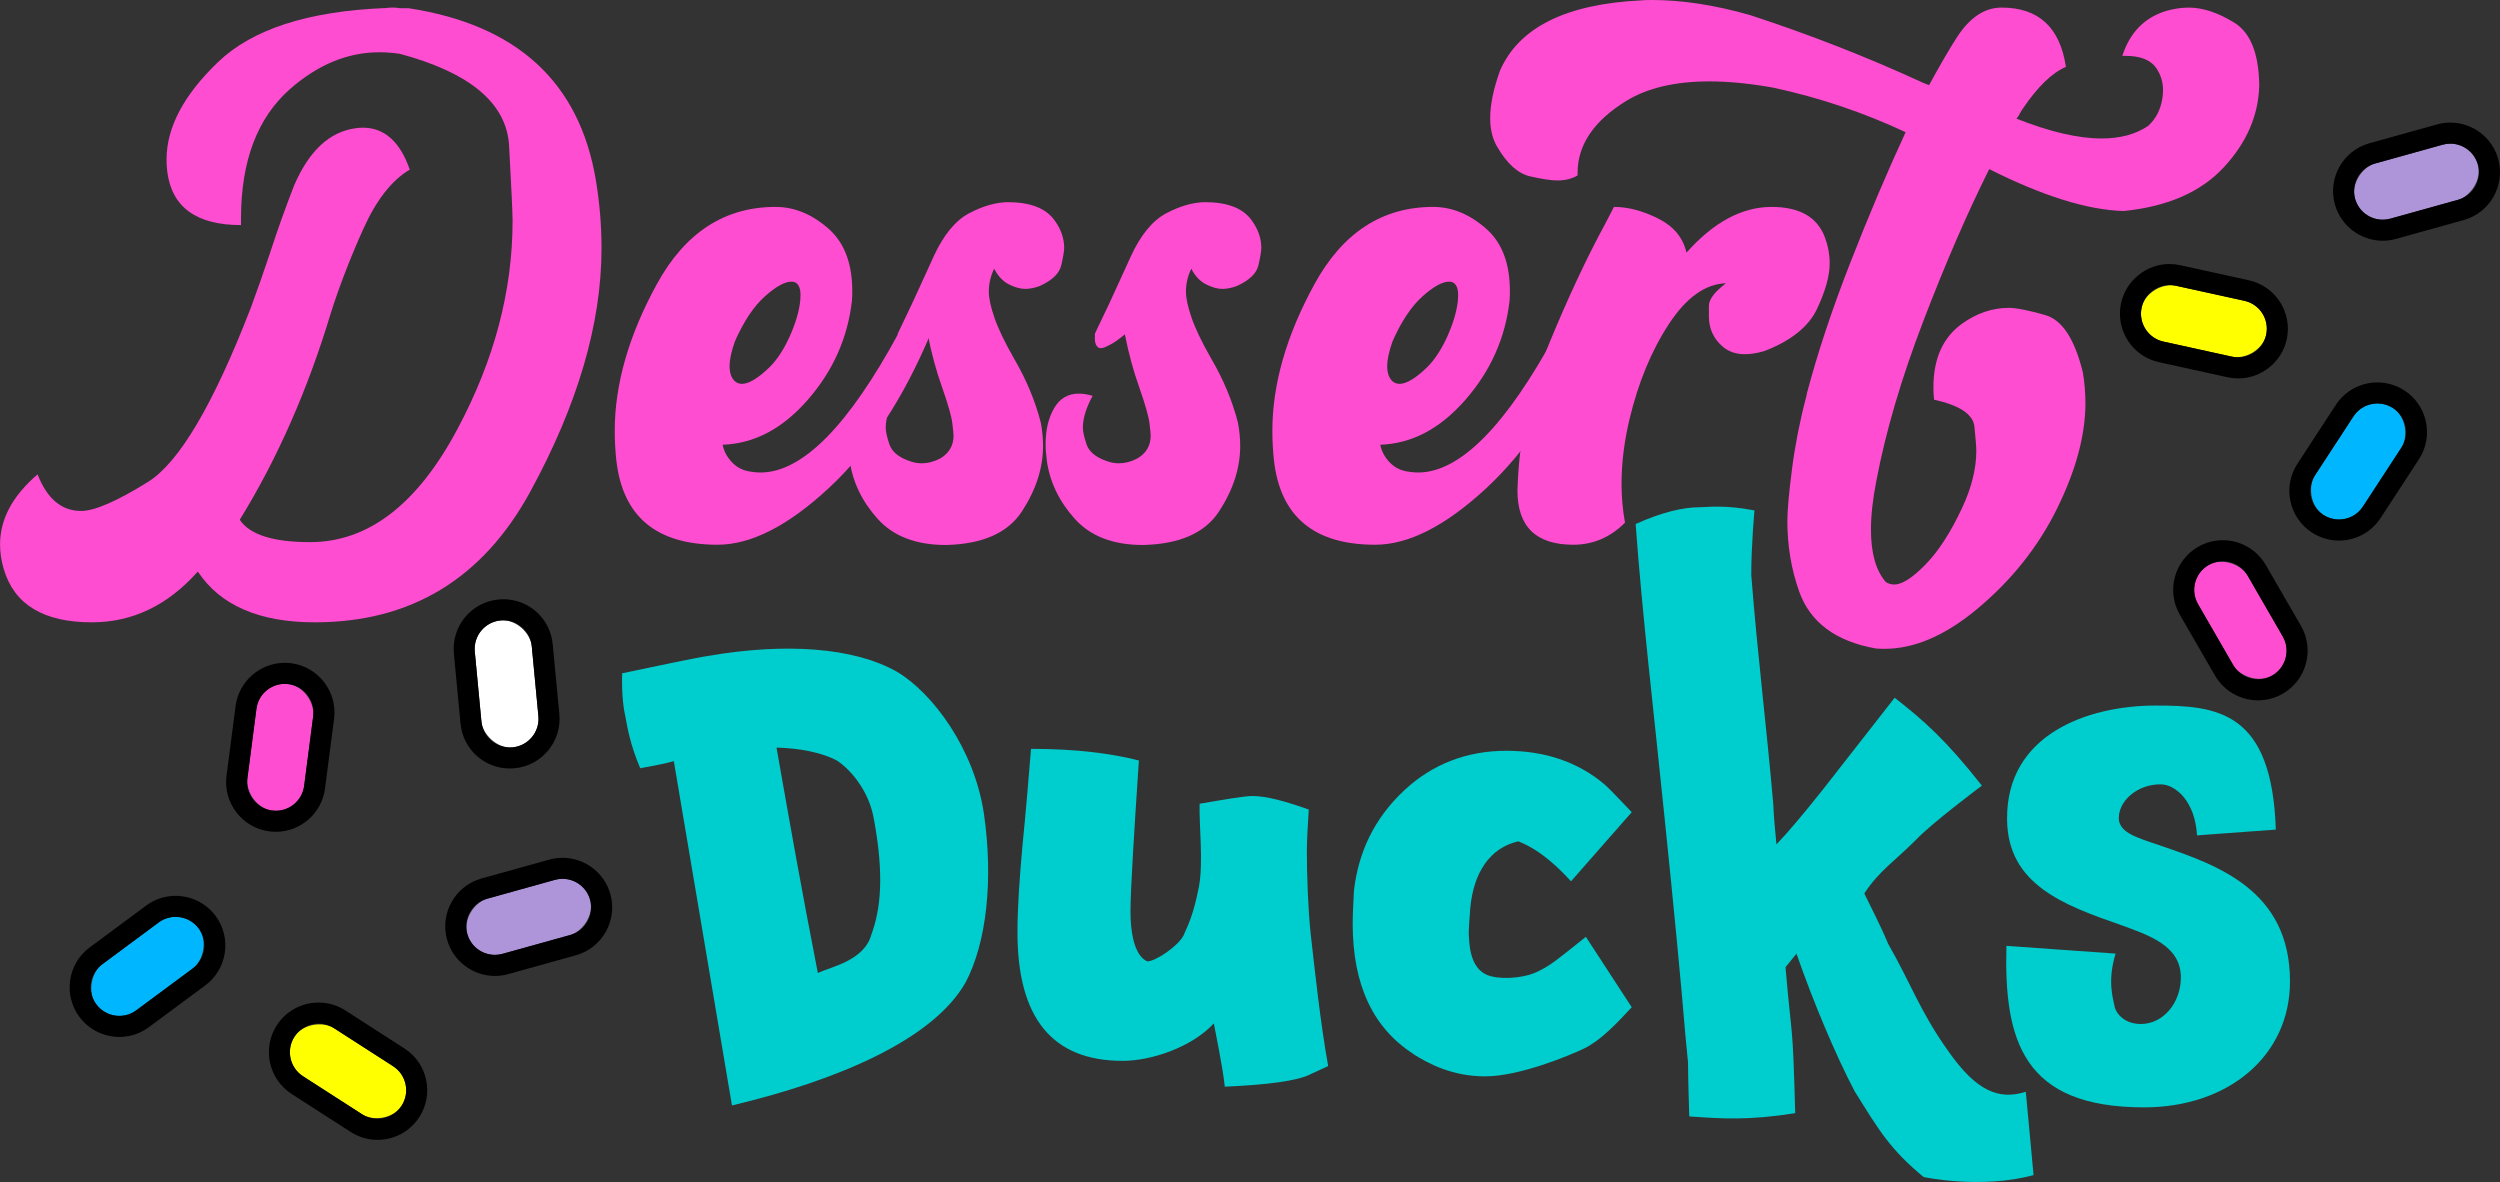 <?xml version="1.0" encoding="UTF-8"?>
<svg id="Layer_2" xmlns="http://www.w3.org/2000/svg" viewBox="0 0 899.98 425.53">
  <rect x="0" y="0" width="899.98" height="425.53" fill="#333333" stroke="none"/>
  <defs>
    <style>
      .cls-1 {
        fill: #fff;
      }

      .cls-2 {
        fill: #ff4dd1;
      }

      .cls-3 {
        fill: #ae95da;
      }

      .cls-4 {
        fill: #00cece;
      }

      .cls-5 {
        fill: #00b7ff;
      }

      .cls-6 {
        fill: #ff0;
      }
    </style>
  </defs>
  <g id="Layer_1-2" data-name="Layer_1">
    <g>
      <g>
        <path class="cls-4" d="M347.68,353.53c-11.63,20.7-46.04,35.35-84.18,44.42l-20.93-123.95c-3.95,1.16-8.6,1.86-12.09,2.56-3.49-8.14-4.65-14.65-5.35-18.6-.47-2.09-1.4-6.98-1.16-15.58,10-2.09,27.44-5.81,31.16-6.28,26.98-4.65,52.09-3.26,67.9,5.81,12.79,7.67,27.67,27.67,31.16,50.93,3.49,23.95.93,46.51-6.51,60.69ZM301.63,274c-5.81-3.26-14.19-4.65-22.09-4.88,5.12,29.07,8.84,50.23,14.88,81.16,4.88-2.33,16.74-4.42,19.3-13.95,3.26-8.84,4.65-20.93.93-41.16-1.86-11.39-9.53-18.84-13.02-21.16Z"/>
        <path class="cls-4" d="M440.92,391.2c-.7-6.98-3.72-21.39-3.95-22.79-7.91,8.6-22.56,13.49-32.79,13.49-25.35,0-37.9-15.35-37.9-46.28,0-8.6.7-19.07,1.86-31.86.93-8.84,2.33-25.58,3.02-34.18,16.05,0,28.84,1.63,38.83,4.19-1.63,24.42-3.02,46.51-3.02,54.18,0,10.46,2.33,16.51,6.05,18.14,3.02,0,11.16-5.58,13.02-9.3,2.09-4.65,3.72-8.14,5.58-17.67,1.63-8.6,0-22.32.23-29.77,8.14-1.4,16.05-2.79,19.07-2.79,4.65,0,11.16,1.63,20.23,4.88-.23,3.02-.7,11.63-.7,14.65,0,8.84.46,21.63,1.4,30.23,1.4,12.33,3.49,32.09,6.28,47.44l-6.51,3.02c-4.65,2.33-15.12,3.72-30.7,4.42Z"/>
        <path class="cls-4" d="M570.21,377.48c-5.35,2.56-23.25,10-35.58,10-11.63,0-20.23-4.42-26.04-8.14l.46.23c-14.65-9.3-22.09-24.88-22.09-46.97,0-3.49.23-7.67.46-12.09,1.63-13.72,7.21-25.81,18.14-36.04,10-9.3,22.32-14.19,36.74-14.19,13.25,0,25.58,3.72,35.58,12.33,1.4,1.16,8.6,8.84,9.53,9.77l-21.86,24.88c-11.63-12.79-18.84-13.95-18.84-14.42-10.46,2.33-16.28,11.4-17.44,24.19-.23,4.19-.7,7.67-.46,10.46.23,5.12,1.4,12.33,7.91,13.95,5.58,1.39,13.02.23,16.74-1.63,5.12-2.56,6.05-3.49,17.44-12.56l16.51,25.35c-5.81,6.28-11.4,12.09-17.21,14.88Z"/>
        <path class="cls-4" d="M692.53,423.76c-12.09-10-16.05-16.74-24.88-30.93-6.74-12.79-14.88-32.09-20.93-49.53l-3.95,4.88c2.33,27.44,2.56,17.67,3.49,52.55-16.28,2.56-25.58,2.09-38.14,1.16-.93-29.77.23-11.16-1.4-29.3-1.63-19.77-4.19-46.28-7.67-80-3.72-36.51-7.91-71.86-10.23-103.95,9.3-4.19,16.98-6.05,23.25-6.05,2.56,0,8.84-.93,19.53,1.16,0,0-1.16,12.33-1.16,23.25,2.33,29.53,5.35,53.02,7.91,82.32.23,5.12.7,10,1.16,14.65,4.42-4.65,9.53-10.7,16.74-19.77l25.81-33.02c10.46,8.14,18.6,15.35,31.39,31.63,0,0-18.6,13.95-23.72,19.53-7.67,7.67-13.26,11.16-18.6,19.3,2.33,4.88,5.58,10.93,8.6,18.14,8.14,14.19,11.63,24.65,21.63,38.6,10.23,14.65,18.37,17.67,27.91,14.65l2.79,30c-18.84,5.12-39.53.7-39.53.7Z"/>
        <path class="cls-4" d="M777.87,304.46c20.46,6.98,46.51,16.05,46.51,48.83,0,26.74-22.09,45.35-52.55,45.35-43.49,0-50.46-23.95-49.53-58.14l39.3,2.79c-3.02,9.77-.93,16.05-.46,18.6.46,3.02,3.72,6.74,9.53,6.74,8.14,0,14.42-7.67,14.42-16.74,0-11.39-11.16-15.12-22.09-19.07-20-6.98-40.23-14.42-40.46-37.67-.46-30.93,29.3-41.16,53.49-41.16,22.32,0,41.86,2.09,43.25,44.65l-28.37,2.09c-.7-12.32-7.67-18.14-12.79-18.37-8.6-.23-15.81,6.05-15.35,12.79.7,4.65,6.05,6.28,15.12,9.3Z"/>
      </g>
      <g>
        <path class="cls-2" d="M138.64,2.95c.91-.15,1.78-.23,2.61-.23.91,0,1.82.08,2.73.23h3.07c39.06,5.98,61.54,26.61,67.45,61.88,1.36,8.17,2.04,16.35,2.04,24.53,0,27.1-8.56,56.32-25.66,87.66-17.11,31.34-42.96,47.01-77.55,47.01-19.98,0-34.03-6.09-42.12-18.28-10.83,12.19-23.54,18.28-38.15,18.28-17.33,0-27.89-6.36-31.68-19.08-.91-3.03-1.36-6.02-1.36-8.97,0-9.08,4.5-17.49,13.51-25.21,3.41,8.78,8.63,13.17,15.67,13.17,4.84,0,12.87-3.48,24.07-10.45,11.2-6.96,23.54-27.86,37.02-62.68,2.35-6.36,4.62-12.83,6.81-19.42,2.65-8.17,5.56-16.35,8.74-24.53,5.37-12.49,12.72-19.38,22.03-20.67.98-.15,1.89-.23,2.72-.23,7.8,0,13.44,5.04,16.92,15.1-6.44,3.79-12,10.88-16.69,21.29-4.69,10.41-8.59,20.5-11.7,30.26-8.33,27.71-19.27,52.53-32.81,74.49,3.56,5.38,12,8.06,25.32,8.06,20.97,0,38.68-13.62,53.14-40.88,13.17-24.68,19.76-49.62,19.76-74.83,0-2.65-.42-11.62-1.25-26.91-.83-15.29-13.93-26.34-39.29-33.16-2.5-.38-4.96-.57-7.38-.57-11.43,0-22.18,4.43-32.25,13.28-11.73,10.37-17.6,25.89-17.6,46.55v2.38c-16.12,0-24.98-6.47-26.57-19.42-.15-1.44-.23-2.84-.23-4.2,0-11.5,6.17-23.18,18.51-35.03,12.34-11.85,32.4-18.34,60.18-19.47Z"/>
        <path class="cls-2" d="M279.21,74.49c6.89,0,13.36,2.72,19.42,8.17,5.45,5,8.18,12.38,8.18,22.14,0,1.13-.04,2.27-.11,3.41-1.52,13.4-6.81,25.3-15.9,35.71-9.08,10.41-19.3,15.8-30.66,16.18.45,2.35,1.61,4.49,3.46,6.42,1.85,1.93,4.26,3.05,7.21,3.35.98.15,1.97.23,2.95.23,15.06,0,31.68-16.8,49.85-50.41h11.58c-9.92,23.77-22.2,42.45-36.85,56.03-14.65,13.59-27.99,20.38-40.02,20.38-22.03,0-34.18-10.14-36.45-30.43-.38-3.56-.57-7.08-.57-10.56,0-16.8,5.07-34.44,15.21-52.91,10.14-18.47,24.37-27.71,42.69-27.71ZM285.91,101.51c-.3-.07-.64-.11-1.02-.11-2.42,0-5.62,1.78-9.59,5.34-3.97,3.56-7.55,8.93-10.73,16.12-1.29,3.63-1.93,6.62-1.93,8.97s.6,4.13,1.82,5.34c.76.68,1.63,1.02,2.61,1.02,2.5,0,5.83-2,9.99-6.02,2.73-2.73,5.13-6.4,7.21-11.01,2.08-4.62,3.35-8.86,3.8-12.72.07-.83.11-1.59.11-2.27,0-2.57-.76-4.12-2.27-4.66Z"/>
        <path class="cls-2" d="M362.77,72.78c8.1,0,13.7,2.16,16.8,6.47,2.35,3.18,3.52,6.51,3.52,9.99,0,1.13-.34,3.2-1.02,6.19-.68,2.99-3.29,5.51-7.83,7.55-1.82.68-3.56,1.02-5.22,1.02s-3.69-.55-5.85-1.65c-2.16-1.1-3.92-2.97-5.28-5.62-1.29,2.65-1.93,5.41-1.93,8.29,0,2.27.66,5.36,1.99,9.25,1.32,3.9,3.69,8.84,7.1,14.82,4.47,7.65,7.68,15.37,9.65,23.16.53,2.88.79,5.64.79,8.29,0,7.95-2.54,15.8-7.61,23.56-5.07,7.76-14.19,11.79-27.36,12.09-10.75,0-18.94-3.14-24.58-9.42-5.64-6.28-8.99-13.25-10.05-20.89-.3-2.2-.45-4.24-.45-6.13,0-5,1.02-9.27,3.07-12.83,2.04-3.48,5-5.22,8.86-5.22,1.51,0,3.18.27,5,.79-2.35,4.31-3.52,8.14-3.52,11.47,0,1.36.43,3.35,1.31,5.96.87,2.61,3.2,4.6,6.98,5.96,1.59.61,3.14.91,4.66.91,2.19,0,4.39-.57,6.59-1.7,3.25-1.89,4.88-4.66,4.88-8.29,0-.53-.15-2.02-.45-4.48-.3-2.46-1.52-6.72-3.63-12.77-2.12-5.9-3.86-12.3-5.22-19.19-.53.45-1.38,1.12-2.56,1.99-1.17.87-2.4,1.61-3.69,2.21-.98.53-1.82.79-2.5.79-.15,0-.34-.04-.57-.11-.53-.3-.91-.74-1.14-1.31-.23-.57-.34-1.15-.34-1.76v-1.82l.11-.45c3.25-6.66,6.77-14.19,10.56-22.6.76-1.59,1.51-3.25,2.27-5,3.56-7.72,7.8-12.89,12.72-15.5,4.92-2.61,9.58-3.95,13.97-4.03Z"/>
        <path class="cls-2" d="M433.74,72.78c8.1,0,13.7,2.16,16.8,6.47,2.35,3.18,3.52,6.51,3.52,9.99,0,1.13-.34,3.2-1.02,6.19-.68,2.99-3.29,5.51-7.83,7.55-1.82.68-3.56,1.02-5.22,1.02s-3.69-.55-5.85-1.65c-2.16-1.1-3.92-2.97-5.28-5.62-1.29,2.65-1.93,5.41-1.93,8.29,0,2.27.66,5.36,1.99,9.25,1.32,3.9,3.69,8.84,7.1,14.82,4.47,7.65,7.68,15.37,9.65,23.16.53,2.88.79,5.64.79,8.29,0,7.95-2.54,15.8-7.61,23.56-5.07,7.76-14.19,11.79-27.36,12.09-10.75,0-18.94-3.14-24.58-9.42-5.64-6.28-8.99-13.25-10.05-20.89-.3-2.2-.45-4.24-.45-6.13,0-5,1.02-9.27,3.07-12.83,2.04-3.48,5-5.22,8.86-5.22,1.51,0,3.18.27,5,.79-2.35,4.31-3.52,8.14-3.52,11.47,0,1.36.43,3.35,1.31,5.96.87,2.61,3.2,4.6,6.98,5.96,1.59.61,3.14.91,4.66.91,2.19,0,4.39-.57,6.59-1.7,3.25-1.89,4.88-4.66,4.88-8.29,0-.53-.15-2.02-.45-4.48-.3-2.46-1.52-6.72-3.63-12.77-2.12-5.9-3.86-12.3-5.22-19.19-.53.45-1.38,1.12-2.56,1.99-1.17.87-2.4,1.61-3.69,2.21-.98.53-1.82.79-2.5.79-.15,0-.34-.04-.57-.11-.53-.3-.91-.74-1.14-1.31-.23-.57-.34-1.15-.34-1.76v-1.82l.11-.45c3.25-6.66,6.77-14.19,10.56-22.6.76-1.59,1.51-3.25,2.27-5,3.56-7.72,7.8-12.89,12.72-15.5,4.92-2.61,9.58-3.95,13.97-4.03Z"/>
        <path class="cls-2" d="M515.95,74.49c6.89,0,13.36,2.72,19.42,8.17,5.45,5,8.18,12.38,8.18,22.14,0,1.13-.04,2.27-.11,3.41-1.52,13.4-6.81,25.3-15.9,35.71-9.08,10.41-19.3,15.8-30.66,16.18.45,2.35,1.61,4.49,3.46,6.42,1.85,1.93,4.26,3.05,7.21,3.35.98.15,1.97.23,2.95.23,15.06,0,31.68-16.8,49.85-50.41h11.58c-9.92,23.77-22.2,42.45-36.85,56.03-14.65,13.59-27.99,20.38-40.02,20.38-22.03,0-34.18-10.14-36.45-30.43-.38-3.56-.57-7.08-.57-10.56,0-16.8,5.07-34.44,15.21-52.91,10.14-18.47,24.37-27.71,42.69-27.71ZM522.65,101.51c-.3-.07-.64-.11-1.02-.11-2.42,0-5.62,1.78-9.59,5.34-3.97,3.56-7.55,8.93-10.73,16.12-1.29,3.63-1.93,6.62-1.93,8.97s.6,4.13,1.82,5.34c.76.68,1.63,1.02,2.61,1.02,2.5,0,5.83-2,9.99-6.02,2.73-2.73,5.13-6.4,7.21-11.01,2.08-4.62,3.35-8.86,3.8-12.72.07-.83.11-1.59.11-2.27,0-2.57-.76-4.12-2.27-4.66Z"/>
        <path class="cls-2" d="M581.01,74.49c5.07,0,10.39,1.4,15.95,4.2,5.56,2.8,8.95,6.89,10.16,12.26,9.76-10.97,19.98-16.46,30.66-16.46,10.07,0,16.46,3.67,19.19,11.01,1.14,3.03,1.7,6.13,1.7,9.31,0,4.47-1.52,9.92-4.54,16.35-3.03,6.43-9.35,11.51-18.96,15.21-2.57.76-4.92,1.14-7.04,1.14-3.1,0-5.72-.87-7.83-2.61-3.41-2.88-5.11-6.55-5.11-11.01v-3.75c0-2.34,2.04-5.07,6.13-8.17-7.42.23-14.27,5.13-20.55,14.7-6.28,9.58-11.01,21.03-14.19,34.35-1.89,8.02-2.84,15.71-2.84,23.05,0,4.85.42,9.54,1.25,14.08-5.3,5.3-11.51,7.95-18.62,7.95-13.4,0-20.1-6.51-20.1-19.53,0-.83.04-1.7.11-2.61.68-16.88,4.43-33.59,11.24-50.13,6.81-16.54,13.55-30.94,20.21-43.2,1.14-2.12,2.19-4.16,3.18-6.13Z"/>
        <path class="cls-2" d="M591,.11c1.21-.07,2.42-.11,3.63-.11,10.98,0,22.79,1.82,35.43,5.45,21.35,6.97,42.05,15.06,62.11,24.3l2.27.91c4.16-7.57,7.42-13.17,9.76-16.8,4.69-7.42,10.14-11.13,16.35-11.13,13.32,0,21.04,7.12,23.16,21.35-5,2.12-10.18,7.15-15.56,15.1-.38.53-.68,1.02-.91,1.48-.38.83-.83,1.51-1.36,2.04,12.04,4.77,22.25,7.15,30.66,7.15,6.74,0,12.34-1.51,16.8-4.54,2.8-2.57,4.5-5.9,5.11-9.99.15-.98.23-1.93.23-2.84,0-2.95-.83-5.64-2.5-8.06-2.04-2.88-5.72-4.31-11.01-4.31h-1.14c2.73-8.48,8.06-13.89,16.01-16.24,2.73-.76,5.37-1.13,7.95-1.13,5,0,10.43,1.8,16.29,5.39,5.87,3.6,8.87,11.11,9.03,22.54-.23,10.75-4.47,20.59-12.72,29.52-8.25,8.93-20.29,14.19-36.11,15.78-13.02-.38-29.14-5.41-48.37-15.1-7.87,15.75-15.78,33.99-23.73,54.73-7.95,20.74-13.59,39.93-16.92,57.57-1.29,6.59-1.93,12.42-1.93,17.49,0,8.48,1.78,14.76,5.34,18.85.91.61,1.93.91,3.07.91,2.8,0,6.55-2.4,11.24-7.21,4.69-4.81,9.08-11.6,13.17-20.38,3.41-7.27,5.11-14.12,5.11-20.55,0-1.36-.23-4.26-.68-8.69-.45-4.43-5.3-7.67-14.53-9.71-.15-1.51-.23-2.99-.23-4.43,0-10.37,3.44-18.01,10.33-22.94,5.3-3.78,10.9-5.68,16.8-5.68,2.73,0,7.11.87,13.17,2.61,6.05,1.74,10.56,8.63,13.51,20.67.6,3.63.91,7.31.91,11.01,0,11.51-3.41,24.17-10.22,37.98-6.81,13.81-16.46,25.91-28.95,36.28-11.43,9.46-22.48,14.19-33.15,14.19-1.06,0-2.08-.04-3.07-.11-14.53-2.57-23.77-9.46-27.71-20.67-2.8-7.95-4.2-16.35-4.2-25.21,0-3.78.55-9.97,1.65-18.56,1.1-8.59,2.78-17.2,5.05-25.83.15-.53.26-1.06.34-1.59,3.78-14.38,8.99-30.05,15.61-47.01,6.62-16.96,13.27-32.62,19.93-47.01-15.22-7.11-31.07-12.45-47.58-16.01-8.4-1.51-16.08-2.27-23.05-2.27-12.34,0-22.33,2.35-29.98,7.04-11.66,7.19-17.49,15.82-17.49,25.89v.91c-1.97,1.21-4.43,1.82-7.38,1.82-2.12,0-5.35-.49-9.71-1.48-4.35-.98-8.31-4.54-11.87-10.67-1.66-2.8-2.5-6.25-2.5-10.33,0-4.77,1.17-10.45,3.52-17.03,6.81-15.59,23.81-24.03,50.98-25.32Z"/>
      </g>
      <g>
        <rect class="cls-1" x="172.07" y="223.24" width="20.6" height="45.89" rx="10.3" ry="10.3" transform="translate(-22.44 18.33) rotate(-5.42)"/>
        <path d="M181.19,223.3c5.25,0,9.74,4,10.24,9.33l2.39,25.18c.54,5.66-3.62,10.69-9.28,11.23-.33.03-.66.05-.99.05-5.25,0-9.74-4-10.24-9.33l-2.39-25.18c-.54-5.66,3.62-10.69,9.28-11.23h0c.33-.03.66-.05.99-.05M181.19,215.72c-.56,0-1.14.03-1.7.08-9.81.93-17.04,9.67-16.1,19.48l2.39,25.18c.88,9.23,8.52,16.19,17.78,16.19.56,0,1.14-.03,1.7-.08,9.81-.93,17.04-9.67,16.1-19.48l-2.39-25.18c-.88-9.23-8.52-16.19-17.78-16.19h0Z"/>
      </g>
      <g>
        <rect class="cls-3" x="180.03" y="307.12" width="20.6" height="45.89" rx="10.3" ry="10.3" transform="translate(-76.59 601.95) rotate(-105.56)"/>
        <path d="M202.52,316.37c4.51,0,8.65,2.98,9.92,7.54,1.53,5.48-1.68,11.16-7.16,12.68l-24.36,6.78c-.92.26-1.85.38-2.77.38-4.51,0-8.65-2.98-9.92-7.54-1.53-5.48,1.68-11.16,7.16-12.68l24.36-6.78c.92-.26,1.85-.38,2.77-.38M202.52,308.8h0c-1.62,0-3.23.22-4.8.66l-24.36,6.78c-9.49,2.64-15.07,12.52-12.42,22.01,2.14,7.7,9.22,13.08,17.21,13.08,1.62,0,3.23-.22,4.8-.66l24.36-6.78c9.49-2.64,15.07-12.52,12.42-22.01-2.14-7.7-9.22-13.08-17.21-13.08h0Z"/>
      </g>
      <g>
        <rect class="cls-3" x="859.63" y="42.46" width="20.6" height="45.89" rx="10.3" ry="10.3" transform="translate(1040.24 921) rotate(-105.56)"/>
        <path d="M882.12,51.71c4.51,0,8.65,2.98,9.92,7.54,1.53,5.48-1.68,11.16-7.16,12.68l-24.36,6.78c-.92.26-1.85.38-2.77.38-4.51,0-8.65-2.98-9.92-7.54h0c-1.53-5.48,1.68-11.16,7.16-12.68l24.36-6.78c.92-.26,1.85-.38,2.77-.38M882.12,44.13h0c-1.62,0-3.23.22-4.8.66l-24.36,6.78c-9.49,2.64-15.07,12.52-12.42,22.01,2.14,7.7,9.22,13.08,17.21,13.08,1.62,0,3.23-.22,4.8-.66l24.36-6.78c9.49-2.64,15.07-12.52,12.42-22.01-2.14-7.7-9.22-13.08-17.21-13.08h0Z"/>
      </g>
      <g>
        <rect class="cls-2" x="90.61" y="246.08" width="20.6" height="45.89" rx="10.3" ry="10.3" transform="translate(166.32 548.81) rotate(-172.6)"/>
        <path d="M102.52,246.19c.44,0,.89.03,1.34.09h0c5.64.73,9.62,5.9,8.89,11.54l-3.26,25.08c-.67,5.19-5.1,8.97-10.2,8.97-.44,0-.89-.03-1.34-.09h0c-5.64-.73-9.62-5.9-8.89-11.54l3.26-25.08c.67-5.19,5.1-8.97,10.2-8.97M102.52,238.61h0c-8.94,0-16.56,6.69-17.71,15.57l-3.26,25.08c-.61,4.73.65,9.42,3.56,13.21,2.91,3.78,7.12,6.2,11.86,6.82.77.1,1.55.15,2.32.15,8.94,0,16.56-6.69,17.71-15.57l3.26-25.08c1.27-9.77-5.65-18.76-15.42-20.03-.77-.1-1.55-.15-2.32-.15h0Z"/>
      </g>
      <g>
        <rect class="cls-6" x="114.99" y="362.68" width="20.6" height="45.89" rx="10.3" ry="10.3" transform="translate(-266.82 282.41) rotate(-57.25)"/>
        <path d="M114.67,368.48c1.91,0,3.84.53,5.56,1.64l21.27,13.68c4.78,3.08,6.17,9.45,3.09,14.23-1.97,3.06-5.29,4.73-8.67,4.73-1.91,0-3.84-.53-5.56-1.64l-21.27-13.68c-4.78-3.08-6.17-9.45-3.09-14.23,1.97-3.06,5.29-4.73,8.67-4.73M114.67,360.91h0c-6.11,0-11.74,3.07-15.04,8.21-5.33,8.29-2.92,19.37,5.36,24.7l21.27,13.68c2.89,1.86,6.23,2.84,9.66,2.84,6.11,0,11.74-3.07,15.04-8.21,2.58-4.02,3.45-8.8,2.43-13.46s-3.78-8.66-7.8-11.24l-21.27-13.68c-2.89-1.86-6.23-2.84-9.66-2.84h0Z"/>
      </g>
      <g>
        <rect class="cls-5" x="42.8" y="324.95" width="20.6" height="45.89" rx="10.3" ry="10.3" transform="translate(301.03 98.13) rotate(53.47)"/>
        <path d="M63.25,330.07c3.15,0,6.26,1.44,8.28,4.17h0c3.39,4.57,2.43,11.02-2.14,14.41l-20.32,15.05c-1.84,1.37-3.99,2.02-6.12,2.02-3.15,0-6.26-1.44-8.28-4.17-3.39-4.57-2.43-11.02,2.14-14.41l20.32-15.06c1.84-1.37,3.99-2.02,6.12-2.02M63.25,322.49c-3.85,0-7.53,1.21-10.63,3.51l-20.32,15.06c-3.84,2.84-6.34,7.01-7.04,11.73-.7,4.72.48,9.44,3.32,13.27,3.36,4.53,8.73,7.23,14.37,7.23,3.85,0,7.53-1.21,10.63-3.51l20.32-15.05c7.92-5.87,9.59-17.08,3.72-25-3.36-4.53-8.73-7.23-14.37-7.23h0Z"/>
      </g>
      <g>
        <rect class="cls-2" x="796.22" y="200.35" width="20.6" height="45.89" rx="10.3" ry="10.3" transform="translate(-3.6 433.18) rotate(-30)"/>
        <path d="M800.19,202.05c3.56,0,7.02,1.85,8.93,5.15l12.65,21.9c2.84,4.93,1.16,11.23-3.77,14.07h0c-1.62.94-3.39,1.38-5.14,1.38-3.56,0-7.02-1.85-8.93-5.15l-12.65-21.9c-2.84-4.93-1.16-11.23,3.77-14.07,1.62-.94,3.39-1.38,5.14-1.38M800.19,194.47h0c-3.12,0-6.21.83-8.93,2.4-8.53,4.93-11.47,15.88-6.54,24.41l12.65,21.9c3.18,5.51,9.12,8.94,15.49,8.94,3.12,0,6.21-.83,8.93-2.4,4.13-2.39,7.09-6.24,8.33-10.85,1.24-4.61.6-9.43-1.79-13.56l-12.65-21.9c-3.18-5.51-9.12-8.94-15.49-8.94h0Z"/>
      </g>
      <g>
        <rect class="cls-6" x="783.09" y="92.69" width="20.6" height="45.89" rx="10.3" ry="10.3" transform="translate(1076.69 -634.42) rotate(102.4)"/>
        <path d="M781.03,102.61c.73,0,1.48.08,2.22.24l24.7,5.43c5.56,1.22,9.07,6.72,7.85,12.27-1.06,4.81-5.32,8.09-10.05,8.09-.73,0-1.48-.08-2.22-.24l-24.7-5.43c-5.56-1.22-9.07-6.72-7.85-12.27,1.06-4.81,5.32-8.09,10.05-8.09M781.03,95.04h0c-8.32,0-15.66,5.9-17.45,14.04-1.03,4.66-.17,9.45,2.4,13.47,2.57,4.02,6.56,6.8,11.22,7.83l24.7,5.43c1.26.28,2.56.42,3.85.42,8.32,0,15.66-5.9,17.45-14.04,2.12-9.62-3.99-19.18-13.62-21.29l-24.7-5.43c-1.26-.28-2.56-.42-3.85-.42h0Z"/>
      </g>
      <g>
        <rect class="cls-5" x="838.63" y="143.19" width="20.6" height="45.89" rx="10.3" ry="10.3" transform="translate(1469.15 769.13) rotate(-146.88)"/>
        <path d="M855.85,145.24c1.93,0,3.88.54,5.62,1.67h0c4.76,3.11,6.11,9.49,3,14.25l-13.82,21.18c-1.98,3.03-5.27,4.67-8.64,4.67-1.93,0-3.88-.54-5.62-1.67h0c-4.76-3.11-6.11-9.49-3-14.25l13.82-21.18c1.98-3.03,5.27-4.67,8.64-4.67M855.85,137.67h0c-6.07,0-11.67,3.03-14.98,8.11l-13.82,21.18c-2.61,4-3.5,8.77-2.52,13.44.98,4.67,3.73,8.68,7.72,11.29,2.91,1.9,6.29,2.91,9.76,2.91,6.07,0,11.67-3.03,14.98-8.11l13.82-21.18c5.38-8.25,3.05-19.35-5.2-24.73-2.91-1.9-6.29-2.91-9.76-2.91h0Z"/>
      </g>
    </g>
  </g>
</svg>